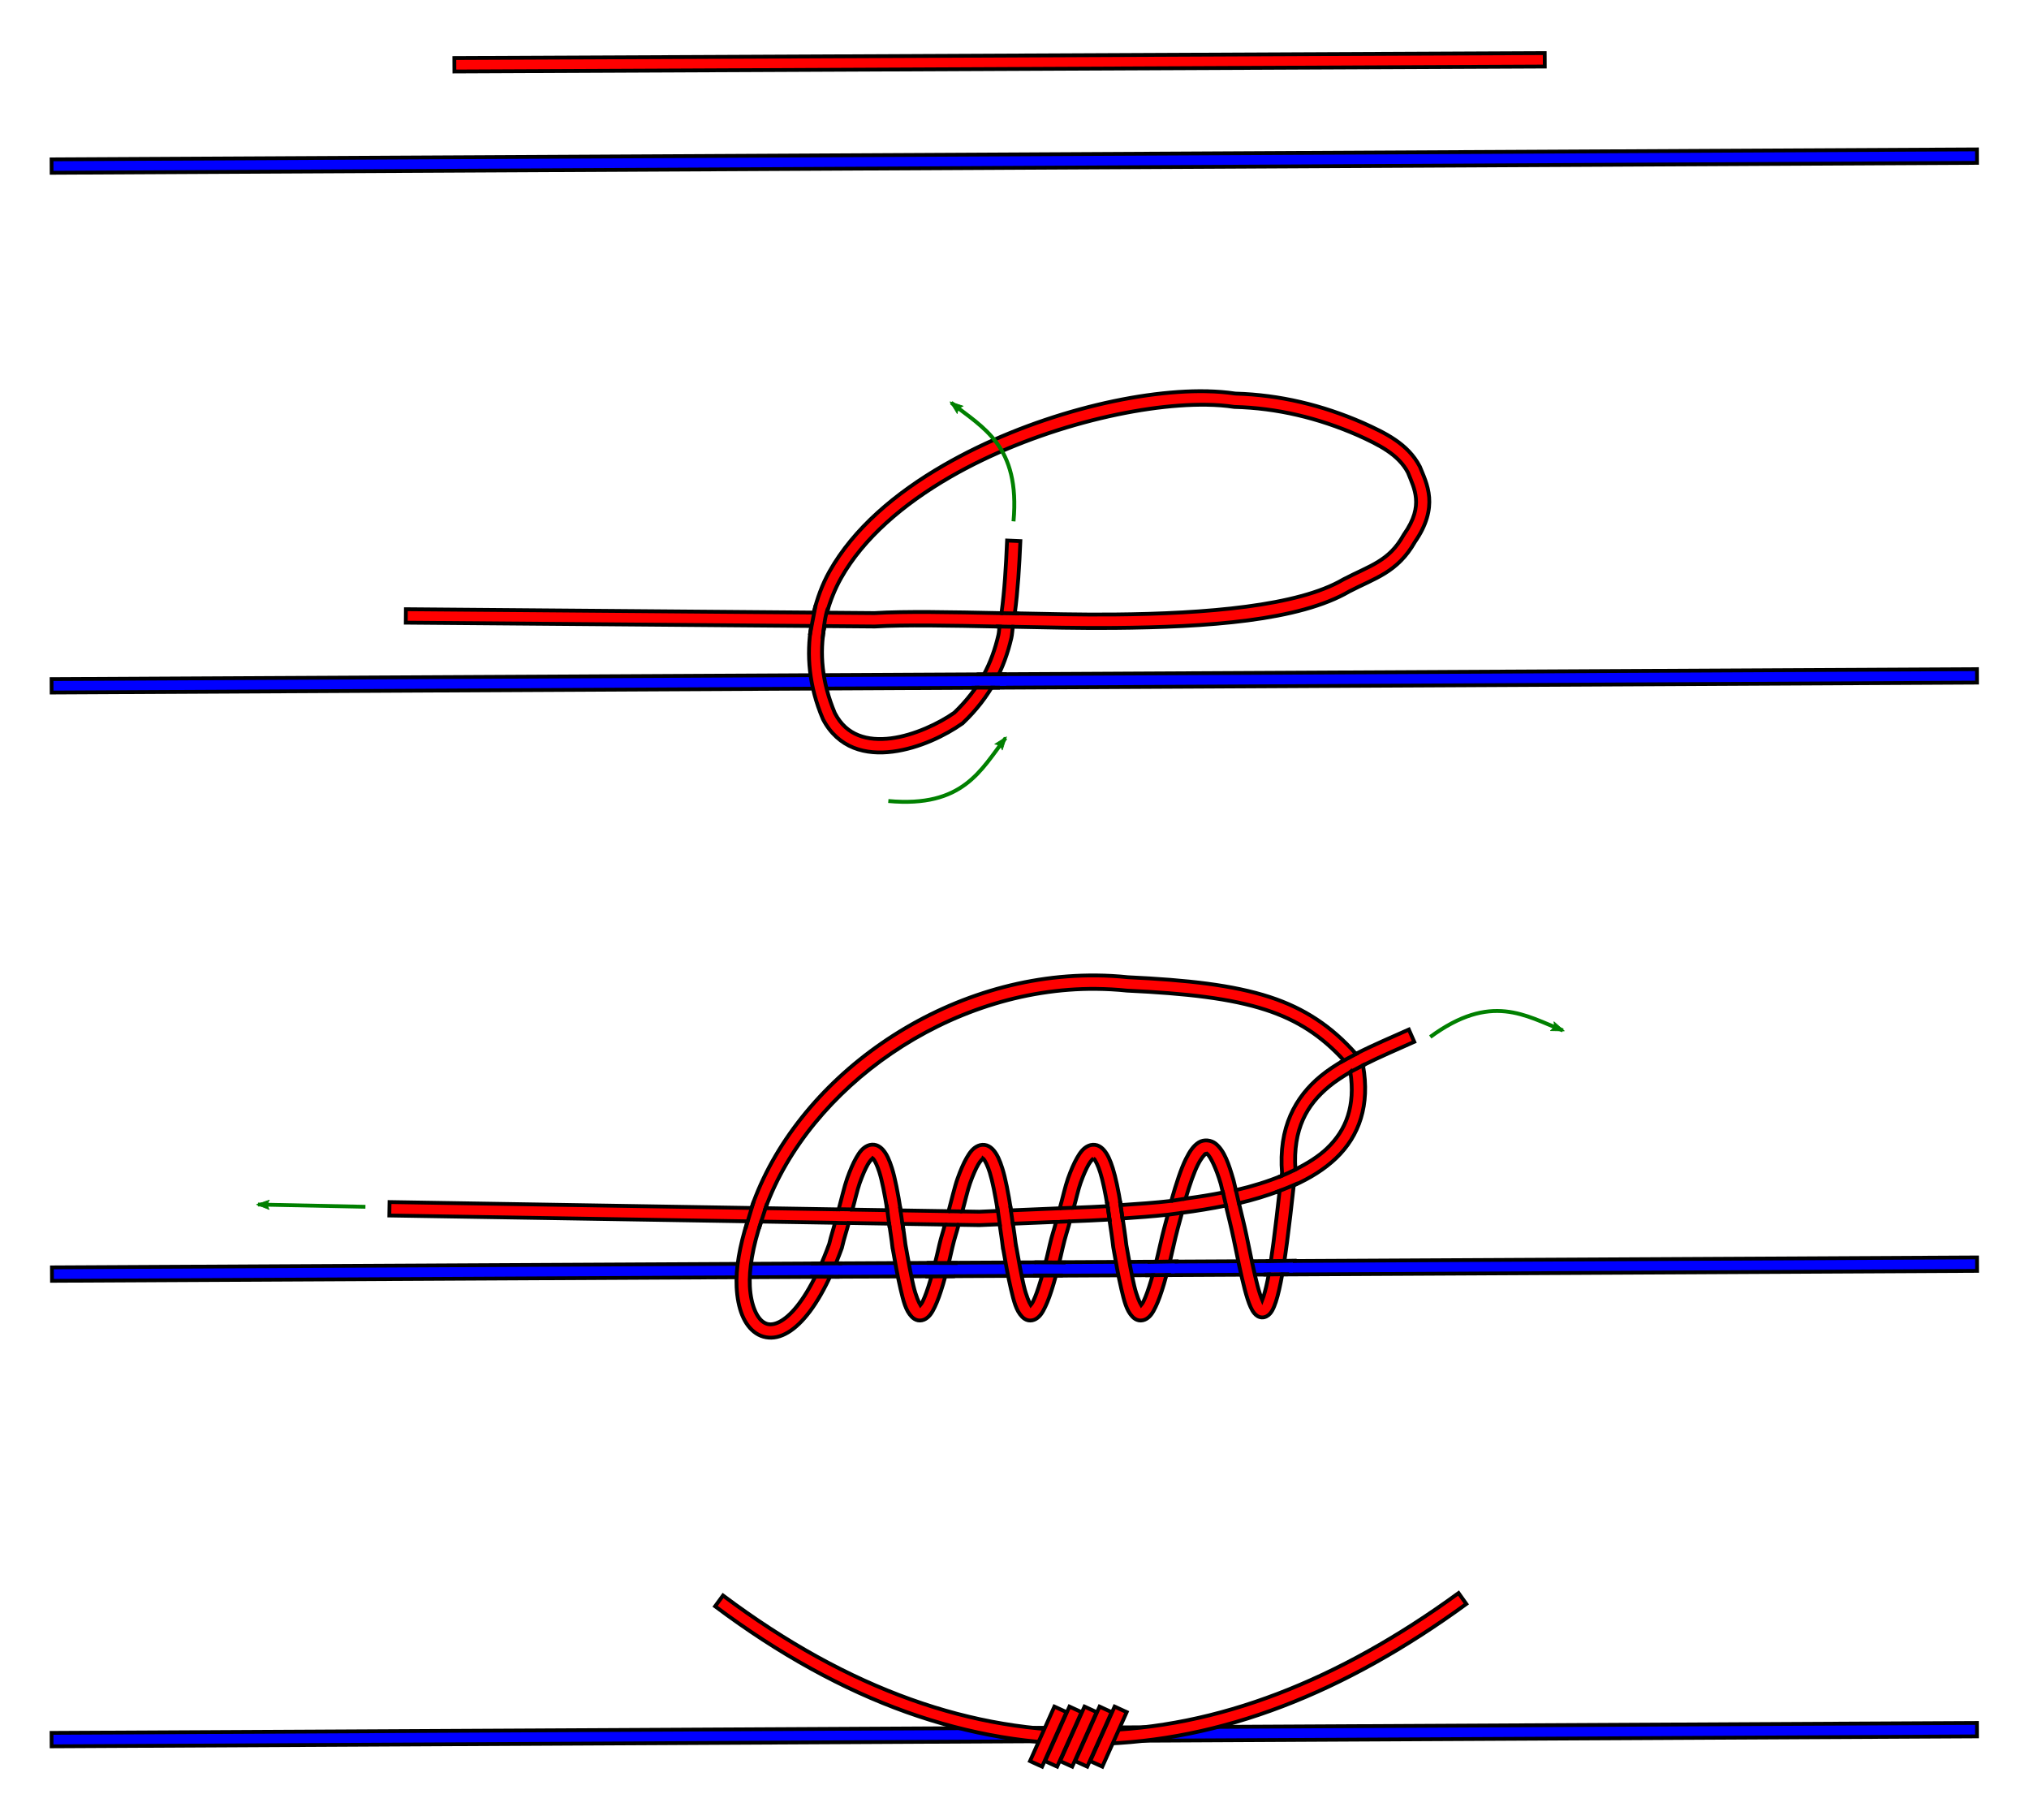 <?xml version="1.0" encoding="UTF-8" standalone="no"?>
<svg
   xmlns:dc="http://purl.org/dc/elements/1.1/"
   xmlns:cc="http://creativecommons.org/ns#"
   xmlns:rdf="http://www.w3.org/1999/02/22-rdf-syntax-ns#"
   xmlns:svg="http://www.w3.org/2000/svg"
   xmlns="http://www.w3.org/2000/svg"
   xmlns:sodipodi="http://sodipodi.sourceforge.net/DTD/sodipodi-0.dtd"
   xmlns:inkscape="http://www.inkscape.org/namespaces/inkscape"
   sodipodi:docname="Stopperknoten.svg"
   inkscape:version="1.0 (4035a4fb49, 2020-05-01)"
   id="svg12001"
   version="1.1"
   viewBox="0 0 202.805 181.864"
   height="181.864mm"
   width="202.805mm">
  <defs
     id="defs11995">
    <marker
       inkscape:collect="always"
       inkscape:stockid="Arrow2Lend"
       orient="auto"
       refY="0"
       refX="0"
       id="marker6069-8"
       style="overflow:visible"
       inkscape:isstock="true">
      <path
         id="path6067-8"
         style="fill:#008000;fill-opacity:1;fill-rule:evenodd;stroke:#008000;stroke-width:0.625;stroke-linejoin:round;stroke-opacity:1"
         d="M 8.719,4.034 -2.207,0.016 8.719,-4.002 c -1.745,2.372 -1.735,5.617 -6e-7,8.035 z"
         transform="matrix(-1.1,0,0,-1.1,-1.1,0)"
         inkscape:connector-curvature="0" />
    </marker>
    <marker
       inkscape:collect="always"
       inkscape:isstock="true"
       style="overflow:visible"
       id="marker8370"
       refX="0"
       refY="0"
       orient="auto"
       inkscape:stockid="Arrow2Lend">
      <path
         inkscape:connector-curvature="0"
         transform="matrix(-1.1,0,0,-1.1,-1.1,0)"
         d="M 8.719,4.034 -2.207,0.016 8.719,-4.002 c -1.745,2.372 -1.735,5.617 -6e-7,8.035 z"
         style="fill:#008000;fill-opacity:1;fill-rule:evenodd;stroke:#008000;stroke-width:0.625;stroke-linejoin:round;stroke-opacity:1"
         id="path8368" />
    </marker>
    <marker
       inkscape:stockid="Arrow2Lend"
       orient="auto"
       refY="0"
       refX="0"
       id="marker8628-2"
       style="overflow:visible"
       inkscape:isstock="true">
      <path
         id="path8626-0"
         style="fill:#008000;fill-opacity:1;fill-rule:evenodd;stroke:#008000;stroke-width:0.625;stroke-linejoin:round;stroke-opacity:1"
         d="M 8.719,4.034 -2.207,0.016 8.719,-4.002 c -1.745,2.372 -1.735,5.617 -6e-7,8.035 z"
         transform="matrix(-1.1,0,0,-1.1,-1.1,0)"
         inkscape:connector-curvature="0" />
    </marker>
    <marker
       inkscape:stockid="Arrow2Lend"
       orient="auto"
       refY="0"
       refX="0"
       id="marker9174-5"
       style="overflow:visible"
       inkscape:isstock="true">
      <path
         id="path9172-9"
         style="fill:#008000;fill-opacity:1;fill-rule:evenodd;stroke:#008000;stroke-width:0.625;stroke-linejoin:round;stroke-opacity:1"
         d="M 8.719,4.034 -2.207,0.016 8.719,-4.002 c -1.745,2.372 -1.735,5.617 -6e-7,8.035 z"
         transform="matrix(-1.1,0,0,-1.1,-1.1,0)"
         inkscape:connector-curvature="0" />
    </marker>
  </defs>
  <sodipodi:namedview
     inkscape:document-rotation="0"
     fit-margin-left="5"
     fit-margin-right="5"
     fit-margin-bottom="5"
     fit-margin-top="5"
     inkscape:window-maximized="1"
     inkscape:window-y="-8"
     inkscape:window-x="-8"
     inkscape:window-height="1017"
     inkscape:window-width="1920"
     showgrid="false"
     inkscape:current-layer="layer1"
     inkscape:document-units="mm"
     inkscape:cy="305.92102"
     inkscape:cx="-25.37016"
     inkscape:zoom="0.3783388"
     inkscape:pageshadow="2"
     inkscape:pageopacity="0.0"
     borderopacity="1.0"
     bordercolor="#666666"
     pagecolor="#ffffff"
     id="base"
     inkscape:snap-global="false" />
  <g
     transform="translate(1.497,-80.887)"
     id="layer1"
     inkscape:groupmode="layer"
     inkscape:label="Ebene 1">
    <g
       transform="matrix(0.474,0,0,0.479,244.218,256.158)"
       id="g1330"
       style="display:inline">
      <path
         style="color:#000000;font-style:normal;font-variant:normal;font-weight:normal;font-stretch:normal;font-size:medium;line-height:normal;font-family:sans-serif;font-variant-ligatures:normal;font-variant-position:normal;font-variant-caps:normal;font-variant-numeric:normal;font-variant-alternates:normal;font-feature-settings:normal;text-indent:0;text-align:start;text-decoration:none;text-decoration-line:none;text-decoration-style:solid;text-decoration-color:#000000;letter-spacing:normal;word-spacing:normal;text-transform:none;writing-mode:lr-tb;direction:ltr;text-orientation:mixed;dominant-baseline:auto;baseline-shift:baseline;text-anchor:start;white-space:normal;shape-padding:0;clip-rule:nonzero;display:inline;overflow:visible;visibility:visible;opacity:1;isolation:auto;mix-blend-mode:normal;color-interpolation:sRGB;color-interpolation-filters:linearRGB;solid-color:#000000;solid-opacity:1;vector-effect:none;fill:#ff0000;fill-opacity:1;fill-rule:nonzero;stroke:#000000;stroke-width:0.8;stroke-linecap:butt;stroke-linejoin:miter;stroke-miterlimit:4;stroke-dasharray:none;stroke-dashoffset:0;stroke-opacity:1;color-rendering:auto;image-rendering:auto;shape-rendering:auto;text-rendering:auto;enable-background:accumulate"
         d="m -192.65,-354.832 -229.93,1.035 0.014,2.801 229.93,-1.035 z"
         id="path442"
         inkscape:connector-curvature="0" />
      <path
         style="color:#000000;font-style:normal;font-variant:normal;font-weight:normal;font-stretch:normal;font-size:medium;line-height:normal;font-family:sans-serif;font-variant-ligatures:normal;font-variant-position:normal;font-variant-caps:normal;font-variant-numeric:normal;font-variant-alternates:normal;font-feature-settings:normal;text-indent:0;text-align:start;text-decoration:none;text-decoration-line:none;text-decoration-style:solid;text-decoration-color:#000000;letter-spacing:normal;word-spacing:normal;text-transform:none;writing-mode:lr-tb;direction:ltr;text-orientation:mixed;dominant-baseline:auto;baseline-shift:baseline;text-anchor:start;white-space:normal;shape-padding:0;clip-rule:nonzero;display:inline;overflow:visible;visibility:visible;opacity:1;isolation:auto;mix-blend-mode:normal;color-interpolation:sRGB;color-interpolation-filters:linearRGB;solid-color:#000000;solid-opacity:1;vector-effect:none;fill:#0000ff;fill-opacity:1;fill-rule:nonzero;stroke:#000000;stroke-width:0.792;stroke-linecap:butt;stroke-linejoin:miter;stroke-miterlimit:4;stroke-dasharray:none;stroke-dashoffset:0;stroke-opacity:1;color-rendering:auto;image-rendering:auto;shape-rendering:auto;text-rendering:auto;enable-background:accumulate"
         d="m -101.503,-334.742 -406.012,2.076 0.013,2.804 406.012,-2.074 z"
         id="path1255"
         inkscape:connector-curvature="0" />
    </g>
    <g
       transform="matrix(0.474,0,0,0.479,249.408,154.8)"
       id="g5019">
      <path
         style="color:#000000;font-style:normal;font-variant:normal;font-weight:normal;font-stretch:normal;font-size:medium;line-height:normal;font-family:sans-serif;font-variant-ligatures:normal;font-variant-position:normal;font-variant-caps:normal;font-variant-numeric:normal;font-variant-alternates:normal;font-feature-settings:normal;text-indent:0;text-align:start;text-decoration:none;text-decoration-line:none;text-decoration-style:solid;text-decoration-color:#000000;letter-spacing:normal;word-spacing:normal;text-transform:none;writing-mode:lr-tb;direction:ltr;text-orientation:mixed;dominant-baseline:auto;baseline-shift:baseline;text-anchor:start;white-space:normal;shape-padding:0;clip-rule:nonzero;display:inline;overflow:visible;visibility:visible;opacity:1;isolation:auto;mix-blend-mode:normal;color-interpolation:sRGB;color-interpolation-filters:linearRGB;solid-color:#000000;solid-opacity:1;vector-effect:none;fill:#0000ff;fill-opacity:1;fill-rule:nonzero;stroke:#000000;stroke-width:0.792;stroke-linecap:butt;stroke-linejoin:miter;stroke-miterlimit:4;stroke-dasharray:none;stroke-dashoffset:0;stroke-opacity:1;color-rendering:auto;image-rendering:auto;shape-rendering:auto;text-rendering:auto;enable-background:accumulate"
         d="m -112.454,205.141 -406.012,2.076 0.013,2.804 406.012,-2.074 z"
         id="path4945-1"
         inkscape:connector-curvature="0" />
      <g
         id="g4979">
        <path
           inkscape:connector-curvature="0"
           id="path4947"
           d="m -221.766,178.049 c -25.328,18.27 -50.826,28.194 -76.596,28.684 -25.77,0.489 -51.883,-8.441 -78.508,-28.178 l -1.668,2.25 c 27.005,20.018 53.774,29.229 80.229,28.727 26.454,-0.502 52.52,-10.701 78.182,-29.211 z"
           style="color:#000000;font-style:normal;font-variant:normal;font-weight:normal;font-stretch:normal;font-size:medium;line-height:normal;font-family:sans-serif;font-variant-ligatures:normal;font-variant-position:normal;font-variant-caps:normal;font-variant-numeric:normal;font-variant-alternates:normal;font-feature-settings:normal;text-indent:0;text-align:start;text-decoration:none;text-decoration-line:none;text-decoration-style:solid;text-decoration-color:#000000;letter-spacing:normal;word-spacing:normal;text-transform:none;writing-mode:lr-tb;direction:ltr;text-orientation:mixed;dominant-baseline:auto;baseline-shift:baseline;text-anchor:start;white-space:normal;shape-padding:0;clip-rule:nonzero;display:inline;overflow:visible;visibility:visible;opacity:1;isolation:auto;mix-blend-mode:normal;color-interpolation:sRGB;color-interpolation-filters:linearRGB;solid-color:#000000;solid-opacity:1;vector-effect:none;fill:#ff0000;fill-opacity:1;fill-rule:nonzero;stroke:#000000;stroke-width:0.8;stroke-linecap:butt;stroke-linejoin:miter;stroke-miterlimit:4;stroke-dasharray:none;stroke-dashoffset:0;stroke-opacity:1;color-rendering:auto;image-rendering:auto;shape-rendering:auto;text-rendering:auto;enable-background:accumulate" />
        <path
           inkscape:connector-curvature="0"
           id="path4949-9"
           d="m -294.297,201.732 -5.139,11.371 2.551,1.154 5.139,-11.373 z"
           style="color:#000000;font-style:normal;font-variant:normal;font-weight:normal;font-stretch:normal;font-size:medium;line-height:normal;font-family:sans-serif;font-variant-ligatures:normal;font-variant-position:normal;font-variant-caps:normal;font-variant-numeric:normal;font-variant-alternates:normal;font-feature-settings:normal;text-indent:0;text-align:start;text-decoration:none;text-decoration-line:none;text-decoration-style:solid;text-decoration-color:#000000;letter-spacing:normal;word-spacing:normal;text-transform:none;writing-mode:lr-tb;direction:ltr;text-orientation:mixed;dominant-baseline:auto;baseline-shift:baseline;text-anchor:start;white-space:normal;shape-padding:0;clip-rule:nonzero;display:inline;overflow:visible;visibility:visible;opacity:1;isolation:auto;mix-blend-mode:normal;color-interpolation:sRGB;color-interpolation-filters:linearRGB;solid-color:#000000;solid-opacity:1;vector-effect:none;fill:#ff0000;fill-opacity:1;fill-rule:nonzero;stroke:#000000;stroke-width:0.8;stroke-linecap:butt;stroke-linejoin:miter;stroke-miterlimit:4;stroke-dasharray:none;stroke-dashoffset:0;stroke-opacity:1;color-rendering:auto;image-rendering:auto;shape-rendering:auto;text-rendering:auto;enable-background:accumulate" />
        <path
           style="color:#000000;font-style:normal;font-variant:normal;font-weight:normal;font-stretch:normal;font-size:medium;line-height:normal;font-family:sans-serif;font-variant-ligatures:normal;font-variant-position:normal;font-variant-caps:normal;font-variant-numeric:normal;font-variant-alternates:normal;font-feature-settings:normal;text-indent:0;text-align:start;text-decoration:none;text-decoration-line:none;text-decoration-style:solid;text-decoration-color:#000000;letter-spacing:normal;word-spacing:normal;text-transform:none;writing-mode:lr-tb;direction:ltr;text-orientation:mixed;dominant-baseline:auto;baseline-shift:baseline;text-anchor:start;white-space:normal;shape-padding:0;clip-rule:nonzero;display:inline;overflow:visible;visibility:visible;opacity:1;isolation:auto;mix-blend-mode:normal;color-interpolation:sRGB;color-interpolation-filters:linearRGB;solid-color:#000000;solid-opacity:1;vector-effect:none;fill:#ff0000;fill-opacity:1;fill-rule:nonzero;stroke:#000000;stroke-width:0.8;stroke-linecap:butt;stroke-linejoin:miter;stroke-miterlimit:4;stroke-dasharray:none;stroke-dashoffset:0;stroke-opacity:1;color-rendering:auto;image-rendering:auto;shape-rendering:auto;text-rendering:auto;enable-background:accumulate"
           d="m -297.472,201.732 -5.139,11.371 2.551,1.154 5.139,-11.373 z"
           id="path4957"
           inkscape:connector-curvature="0" />
        <path
           inkscape:connector-curvature="0"
           id="path4959"
           d="m -300.647,201.732 -5.139,11.371 2.551,1.154 5.139,-11.373 z"
           style="color:#000000;font-style:normal;font-variant:normal;font-weight:normal;font-stretch:normal;font-size:medium;line-height:normal;font-family:sans-serif;font-variant-ligatures:normal;font-variant-position:normal;font-variant-caps:normal;font-variant-numeric:normal;font-variant-alternates:normal;font-feature-settings:normal;text-indent:0;text-align:start;text-decoration:none;text-decoration-line:none;text-decoration-style:solid;text-decoration-color:#000000;letter-spacing:normal;word-spacing:normal;text-transform:none;writing-mode:lr-tb;direction:ltr;text-orientation:mixed;dominant-baseline:auto;baseline-shift:baseline;text-anchor:start;white-space:normal;shape-padding:0;clip-rule:nonzero;display:inline;overflow:visible;visibility:visible;opacity:1;isolation:auto;mix-blend-mode:normal;color-interpolation:sRGB;color-interpolation-filters:linearRGB;solid-color:#000000;solid-opacity:1;vector-effect:none;fill:#ff0000;fill-opacity:1;fill-rule:nonzero;stroke:#000000;stroke-width:0.8;stroke-linecap:butt;stroke-linejoin:miter;stroke-miterlimit:4;stroke-dasharray:none;stroke-dashoffset:0;stroke-opacity:1;color-rendering:auto;image-rendering:auto;shape-rendering:auto;text-rendering:auto;enable-background:accumulate" />
        <path
           style="color:#000000;font-style:normal;font-variant:normal;font-weight:normal;font-stretch:normal;font-size:medium;line-height:normal;font-family:sans-serif;font-variant-ligatures:normal;font-variant-position:normal;font-variant-caps:normal;font-variant-numeric:normal;font-variant-alternates:normal;font-feature-settings:normal;text-indent:0;text-align:start;text-decoration:none;text-decoration-line:none;text-decoration-style:solid;text-decoration-color:#000000;letter-spacing:normal;word-spacing:normal;text-transform:none;writing-mode:lr-tb;direction:ltr;text-orientation:mixed;dominant-baseline:auto;baseline-shift:baseline;text-anchor:start;white-space:normal;shape-padding:0;clip-rule:nonzero;display:inline;overflow:visible;visibility:visible;opacity:1;isolation:auto;mix-blend-mode:normal;color-interpolation:sRGB;color-interpolation-filters:linearRGB;solid-color:#000000;solid-opacity:1;vector-effect:none;fill:#ff0000;fill-opacity:1;fill-rule:nonzero;stroke:#000000;stroke-width:0.8;stroke-linecap:butt;stroke-linejoin:miter;stroke-miterlimit:4;stroke-dasharray:none;stroke-dashoffset:0;stroke-opacity:1;color-rendering:auto;image-rendering:auto;shape-rendering:auto;text-rendering:auto;enable-background:accumulate"
           d="m -303.822,201.732 -5.139,11.371 2.551,1.154 5.139,-11.373 z"
           id="path4961"
           inkscape:connector-curvature="0" />
        <path
           inkscape:connector-curvature="0"
           id="path4963"
           d="m -306.997,201.732 -5.139,11.371 2.551,1.154 5.139,-11.373 z"
           style="color:#000000;font-style:normal;font-variant:normal;font-weight:normal;font-stretch:normal;font-size:medium;line-height:normal;font-family:sans-serif;font-variant-ligatures:normal;font-variant-position:normal;font-variant-caps:normal;font-variant-numeric:normal;font-variant-alternates:normal;font-feature-settings:normal;text-indent:0;text-align:start;text-decoration:none;text-decoration-line:none;text-decoration-style:solid;text-decoration-color:#000000;letter-spacing:normal;word-spacing:normal;text-transform:none;writing-mode:lr-tb;direction:ltr;text-orientation:mixed;dominant-baseline:auto;baseline-shift:baseline;text-anchor:start;white-space:normal;shape-padding:0;clip-rule:nonzero;display:inline;overflow:visible;visibility:visible;opacity:1;isolation:auto;mix-blend-mode:normal;color-interpolation:sRGB;color-interpolation-filters:linearRGB;solid-color:#000000;solid-opacity:1;vector-effect:none;fill:#ff0000;fill-opacity:1;fill-rule:nonzero;stroke:#000000;stroke-width:0.8;stroke-linecap:butt;stroke-linejoin:miter;stroke-miterlimit:4;stroke-dasharray:none;stroke-dashoffset:0;stroke-opacity:1;color-rendering:auto;image-rendering:auto;shape-rendering:auto;text-rendering:auto;enable-background:accumulate" />
      </g>
    </g>
    <g
       transform="matrix(0.474,0,0,0.479,240.877,268.562)"
       id="g1326">
      <path
         style="display:inline;fill:none;stroke:#000000;stroke-width:0.8;stroke-linecap:butt;stroke-linejoin:miter;stroke-miterlimit:4;stroke-dasharray:none;stroke-opacity:1"
         d="m -336.658,-265.303 -1.136,5.679"
         id="path1303"
         inkscape:connector-curvature="0" />
      <path
         style="color:#000000;font-style:normal;font-variant:normal;font-weight:normal;font-stretch:normal;font-size:medium;line-height:normal;font-family:sans-serif;font-variant-ligatures:normal;font-variant-position:normal;font-variant-caps:normal;font-variant-numeric:normal;font-variant-alternates:normal;font-feature-settings:normal;text-indent:0;text-align:start;text-decoration:none;text-decoration-line:none;text-decoration-style:solid;text-decoration-color:#000000;letter-spacing:normal;word-spacing:normal;text-transform:none;writing-mode:lr-tb;direction:ltr;text-orientation:mixed;dominant-baseline:auto;baseline-shift:baseline;text-anchor:start;white-space:normal;shape-padding:0;clip-rule:nonzero;display:inline;overflow:visible;visibility:visible;opacity:1;isolation:auto;mix-blend-mode:normal;color-interpolation:sRGB;color-interpolation-filters:linearRGB;solid-color:#000000;solid-opacity:1;vector-effect:none;fill:#0000ff;fill-opacity:1;fill-rule:nonzero;stroke:#000000;stroke-width:0.792;stroke-linecap:butt;stroke-linejoin:miter;stroke-miterlimit:4;stroke-dasharray:none;stroke-dashoffset:0;stroke-opacity:1;color-rendering:auto;image-rendering:auto;shape-rendering:auto;text-rendering:auto;enable-background:accumulate"
         d="m -94.454,-252.204 -406.012,2.076 0.013,2.804 406.012,-2.074 z"
         id="path1273"
         inkscape:connector-curvature="0" />
      <path
         style="color:#000000;font-style:normal;font-variant:normal;font-weight:normal;font-stretch:normal;font-size:medium;line-height:normal;font-family:sans-serif;font-variant-ligatures:normal;font-variant-position:normal;font-variant-caps:normal;font-variant-numeric:normal;font-variant-alternates:normal;font-feature-settings:normal;text-indent:0;text-align:start;text-decoration:none;text-decoration-line:none;text-decoration-style:solid;text-decoration-color:#000000;letter-spacing:normal;word-spacing:normal;text-transform:none;writing-mode:lr-tb;direction:ltr;text-orientation:mixed;dominant-baseline:auto;baseline-shift:baseline;text-anchor:start;white-space:normal;shape-padding:0;clip-rule:nonzero;display:inline;overflow:visible;visibility:visible;opacity:1;isolation:auto;mix-blend-mode:normal;color-interpolation:sRGB;color-interpolation-filters:linearRGB;solid-color:#000000;solid-opacity:1;vector-effect:none;fill:#ff0000;fill-opacity:1;fill-rule:nonzero;stroke:#000000;stroke-width:0.8;stroke-linecap:butt;stroke-linejoin:miter;stroke-miterlimit:4;stroke-dasharray:none;stroke-dashoffset:0;stroke-opacity:1;color-rendering:auto;image-rendering:auto;shape-rendering:auto;text-rendering:auto;enable-background:accumulate"
         d="m -256.873,-310.183 c -15.348,-0.297 -37.602,5.236 -55.484,15.455 -10.218,5.84 -18.998,13.234 -24.062,22.135 -1.541,2.709 -2.579,5.606 -3.346,8.586 l -85.982,-0.699 -0.023,2.801 85.486,0.693 c -0.996,6.047 -0.488,12.507 2.447,19.354 l 0.021,0.049 0.023,0.049 c 1.56,2.984 3.859,4.928 6.453,5.953 2.595,1.025 5.446,1.168 8.256,0.811 5.62,-0.715 11.146,-3.404 14.66,-5.865 l 0.084,-0.057 0.074,-0.07 c 5.793,-5.46 8.709,-11.389 10.191,-17.701 0.179,-0.763 0.194,-1.587 0.336,-2.361 6.917,0.136 13.932,0.309 21.271,0.246 19.692,-0.169 39.131,-1.476 49.734,-7.658 l -0.062,0.035 c 2.667,-1.376 5.167,-2.346 7.527,-3.793 2.343,-1.436 4.506,-3.395 6.295,-6.531 2.502,-3.548 3.22,-6.668 3.006,-9.291 -0.215,-2.639 -1.277,-4.715 -1.922,-6.322 l -0.027,-0.068 -0.033,-0.065 c -2.535,-4.793 -7.368,-7.021 -11.916,-9.062 l -0.01,-0.004 -0.008,-0.004 c -8.651,-3.744 -17.608,-5.857 -26.869,-6.127 l -0.172,-0.014 c -1.835,-0.269 -3.818,-0.431 -5.949,-0.473 z m -0.025,2.818 c 2.077,0.031 3.998,0.176 5.729,0.438 l 0.086,0.012 0.086,0.004 c 8.946,0.238 17.593,2.272 26.004,5.912 4.496,2.019 8.548,4.016 10.555,7.789 0.703,1.739 1.522,3.436 1.682,5.393 0.163,2 -0.282,4.34 -2.529,7.504 l -0.043,0.059 -0.035,0.062 c -1.572,2.781 -3.293,4.314 -5.365,5.584 -2.072,1.27 -4.533,2.239 -7.35,3.691 l -0.031,0.016 -0.031,0.018 c -9.42,5.492 -28.779,7.109 -48.348,7.277 -7.18,0.062 -14.049,-0.111 -20.852,-0.246 0.636,-4.797 0.937,-9.744 1.168,-15.064 l -2.799,-0.121 c -0.239,5.502 -0.537,10.452 -1.186,15.152 -10.63,-0.22 -20.337,-0.406 -26.834,-0.014 l 0.096,-0.002 -10.072,-0.082 c 0.711,-2.488 1.665,-4.909 2.982,-7.225 4.703,-8.266 13.088,-15.412 23.02,-21.088 17.38,-9.933 39.528,-15.287 54.068,-15.068 z m -80.598,46.176 10.625,0.086 0.049,-0.002 c 6.207,-0.375 15.744,-0.196 26.27,0.019 -0.109,0.566 -0.118,1.199 -0.248,1.754 -1.38,5.874 -3.965,11.15 -9.309,16.219 -3.16,2.198 -8.404,4.711 -13.328,5.338 -2.478,0.316 -4.854,0.161 -6.873,-0.637 -2.008,-0.793 -3.699,-2.195 -4.975,-4.615 -2.796,-6.553 -3.236,-12.551 -2.211,-18.162 z"
         id="path1269"
         inkscape:connector-curvature="0" />
      <path
         style="display:inline;fill:none;stroke:#000000;stroke-width:0.8;stroke-linecap:butt;stroke-linejoin:miter;stroke-miterlimit:4;stroke-dasharray:none;stroke-opacity:1"
         d="m -300.389,-263.881 3.912,0.067"
         id="path1275"
         inkscape:connector-curvature="0"
         sodipodi:nodetypes="cc" />
      <path
         style="display:inline;fill:none;stroke:#000000;stroke-width:0.8;stroke-linecap:butt;stroke-linejoin:miter;stroke-miterlimit:4;stroke-dasharray:none;stroke-opacity:1"
         d="m -301.323,-261.104 3.885,0.067"
         id="path1277"
         inkscape:connector-curvature="0"
         sodipodi:nodetypes="cc" />
      <path
         style="fill:none;stroke:#000000;stroke-width:0.8;stroke-linecap:butt;stroke-linejoin:miter;stroke-miterlimit:4;stroke-dasharray:none;stroke-opacity:1"
         d="m -336.743,-264.925 c -0.59,1.497 -0.877,3.905 -1.136,6.394"
         id="path1305"
         inkscape:connector-curvature="0"
         sodipodi:nodetypes="cc" />
      <path
         style="fill:none;stroke:#000000;stroke-width:0.8;stroke-linecap:butt;stroke-linejoin:miter;stroke-miterlimit:4;stroke-dasharray:none;stroke-opacity:1"
         d="m -339.351,-265.514 -1.22,6.226"
         id="path1307"
         inkscape:connector-curvature="0" />
      <path
         style="fill:#0000ff;stroke:none;stroke-width:0.323px;stroke-linecap:butt;stroke-linejoin:miter;stroke-opacity:1"
         d="m -305.242,-250.745 h 6.977 l -0.941,2.003 -7.659,0.013 z"
         id="path1309"
         inkscape:connector-curvature="0" />
      <path
         style="fill:none;stroke:#000000;stroke-width:0.8;stroke-linecap:butt;stroke-linejoin:miter;stroke-miterlimit:4;stroke-dasharray:none;stroke-opacity:1"
         d="m -305.374,-251.103 6.322,-0.048"
         id="path1311"
         inkscape:connector-curvature="0"
         sodipodi:nodetypes="cc" />
      <path
         inkscape:connector-curvature="0"
         id="path1313"
         d="m -306.447,-248.336 5.952,-0.012"
         style="fill:none;stroke:#000000;stroke-width:0.8;stroke-linecap:butt;stroke-linejoin:miter;stroke-miterlimit:4;stroke-dasharray:none;stroke-opacity:1" />
    </g>
    <path
       sodipodi:nodetypes="cc"
       inkscape:connector-curvature="0"
       id="path6059-3"
       d="m 99.807,132.986 c 0.68,-7.574 -3.058,-9.341 -6.227,-11.856"
       style="fill:none;stroke:#008000;stroke-width:0.39;stroke-linecap:butt;stroke-linejoin:miter;stroke-miterlimit:4;stroke-dasharray:none;stroke-opacity:1;marker-end:url(#marker6069-8)" />
    <path
       style="fill:none;stroke:#008000;stroke-width:0.39;stroke-linecap:butt;stroke-linejoin:miter;stroke-miterlimit:4;stroke-dasharray:none;stroke-opacity:1;marker-end:url(#marker8370)"
       d="m 87.293,160.934 c 7.489,0.688 9.236,-3.093 11.722,-6.298"
       id="path8366"
       inkscape:connector-curvature="0"
       sodipodi:nodetypes="cc" />
    <g
       id="g1136">
      <path
         inkscape:connector-curvature="0"
         id="path4631"
         d="m 196.113,206.543 -192.42,0.995 0.006,1.344 192.42,-0.994 z"
         style="color:#000000;font-style:normal;font-variant:normal;font-weight:normal;font-stretch:normal;font-size:medium;line-height:normal;font-family:sans-serif;font-variant-ligatures:normal;font-variant-position:normal;font-variant-caps:normal;font-variant-numeric:normal;font-variant-alternates:normal;font-feature-settings:normal;text-indent:0;text-align:start;text-decoration:none;text-decoration-line:none;text-decoration-style:solid;text-decoration-color:#000000;letter-spacing:normal;word-spacing:normal;text-transform:none;writing-mode:lr-tb;direction:ltr;text-orientation:mixed;dominant-baseline:auto;baseline-shift:baseline;text-anchor:start;white-space:normal;shape-padding:0;clip-rule:nonzero;display:inline;overflow:visible;visibility:visible;isolation:auto;mix-blend-mode:normal;color-interpolation:sRGB;color-interpolation-filters:linearRGB;solid-color:#000000;solid-opacity:1;vector-effect:none;fill:#0000ff;fill-opacity:1;fill-rule:nonzero;stroke:#000000;stroke-width:0.377;stroke-linecap:butt;stroke-linejoin:miter;stroke-miterlimit:4;stroke-dasharray:none;stroke-dashoffset:0;stroke-opacity:1;color-rendering:auto;image-rendering:auto;shape-rendering:auto;text-rendering:auto;enable-background:accumulate" />
      <path
         style="color:#000000;font-style:normal;font-variant:normal;font-weight:normal;font-stretch:normal;font-size:medium;line-height:normal;font-family:sans-serif;font-variant-ligatures:normal;font-variant-position:normal;font-variant-caps:normal;font-variant-numeric:normal;font-variant-alternates:normal;font-feature-settings:normal;text-indent:0;text-align:start;text-decoration:none;text-decoration-line:none;text-decoration-style:solid;text-decoration-color:#000000;letter-spacing:normal;word-spacing:normal;text-transform:none;writing-mode:lr-tb;direction:ltr;text-orientation:mixed;dominant-baseline:auto;baseline-shift:baseline;text-anchor:start;white-space:normal;shape-padding:0;clip-rule:nonzero;display:inline;overflow:visible;visibility:visible;isolation:auto;mix-blend-mode:normal;color-interpolation:sRGB;color-interpolation-filters:linearRGB;solid-color:#000000;solid-opacity:1;vector-effect:none;fill:#ff0000;fill-opacity:1;fill-rule:nonzero;stroke:#000000;stroke-width:0.381;stroke-linecap:butt;stroke-linejoin:miter;stroke-miterlimit:4;stroke-dasharray:none;stroke-dashoffset:0;stroke-opacity:1;color-rendering:auto;image-rendering:auto;shape-rendering:auto;text-rendering:auto;enable-background:accumulate"
         d="M 108.102,178.365 C 92.496,178.211 78.003,188.817 73.606,201.602 l -36.167,-0.591 -0.021,1.342 35.801,0.584 c -0.791,2.475 -1.186,4.751 -1.089,6.578 0.115,2.139 0.734,3.795 1.936,4.604 0.601,0.405 1.353,0.544 2.097,0.375 0.743,-0.169 1.476,-0.614 2.202,-1.311 1.452,-1.394 2.91,-3.821 4.272,-7.547 l 0.014,-0.039 0.009,-0.041 c 0.232,-1.007 0.448,-1.582 0.676,-2.454 l 4.041,0.067 c 0.11,0.782 0.225,1.43 0.33,2.364 h 0.002 c 0.257,1.46 0.514,2.93 0.803,4.15 0.29,1.223 0.509,2.163 1.119,2.792 0.153,0.157 0.358,0.304 0.624,0.357 0.266,0.052 0.556,-0.018 0.767,-0.147 0.423,-0.257 0.66,-0.653 0.927,-1.21 0.532,-1.112 1.084,-2.964 1.746,-5.918 l 9.47e-4,-0.004 c 0.215,-0.932 0.415,-1.454 0.626,-2.27 l 2.071,0.034 0.022,-9.6e-4 c 0.588,-0.03 1.382,-0.058 2.003,-0.083 0.108,0.774 0.221,1.41 0.324,2.331 l 0.007,-9.6e-4 c 0.255,1.45 0.511,2.91 0.798,4.121 0.29,1.223 0.509,2.163 1.119,2.792 0.153,0.157 0.358,0.304 0.624,0.357 0.266,0.052 0.556,-0.018 0.767,-0.147 0.423,-0.257 0.66,-0.653 0.927,-1.21 0.532,-1.112 1.084,-2.964 1.746,-5.918 l 9.4e-4,-0.004 c 0.247,-1.072 0.478,-1.696 0.72,-2.614 1.367,-0.055 2.543,-0.097 3.942,-0.18 0.13,0.883 0.262,1.673 0.384,2.763 h -9.5e-4 c 0.001,0.008 0.003,0.015 0.005,0.023 4.7e-4,0.002 4.7e-4,0.005 9.5e-4,0.007 0.256,1.453 0.512,2.916 0.8,4.13 0.29,1.223 0.509,2.163 1.119,2.792 0.153,0.157 0.358,0.304 0.624,0.357 0.266,0.052 0.556,-0.018 0.767,-0.147 0.423,-0.257 0.66,-0.653 0.927,-1.21 0.533,-1.113 1.084,-2.965 1.747,-5.922 l 9.5e-4,-9.6e-4 v -9.6e-4 c 0.313,-1.412 0.594,-2.397 0.882,-3.467 1.506,-0.192 2.968,-0.434 4.385,-0.721 0.256,1.077 0.522,2.099 0.757,3.234 0.393,1.895 0.76,3.74 1.133,5.148 0.187,0.704 0.371,1.296 0.584,1.763 0.107,0.233 0.218,0.437 0.375,0.623 0.157,0.185 0.398,0.389 0.747,0.408 0.349,0.019 0.647,-0.182 0.822,-0.383 0.175,-0.201 0.292,-0.429 0.408,-0.709 0.233,-0.56 0.442,-1.341 0.664,-2.441 0.395,-1.961 0.828,-5.372 1.294,-9.652 1.635,-0.733 3.075,-1.623 4.233,-2.729 2.311,-2.207 3.402,-5.316 2.69,-9.279 1.638,-0.833 3.401,-1.575 5.123,-2.35 l -0.54,-1.226 c -1.724,0.775 -3.55,1.533 -5.287,2.427 -2.425,-2.734 -5.146,-4.545 -8.605,-5.673 -3.701,-1.206 -8.222,-1.7 -14.186,-1.982 -0.001,-1.6e-4 -0.003,1.6e-4 -0.005,0 -1.049,-0.109 -2.096,-0.168 -3.138,-0.178 z m -0.013,1.344 c 1.003,0.009 2.011,0.064 3.02,0.169 l 0.018,0.002 0.018,9.6e-4 c 5.942,0.28 10.369,0.778 13.877,1.922 3.163,1.031 5.578,2.614 7.798,5.046 -0.811,0.473 -1.595,0.981 -2.309,1.569 -2.538,2.09 -4.245,5.141 -3.86,9.746 l 9.5e-4,-0.127 c -0.018,0.169 -0.03,0.186 -0.047,0.351 -1.387,0.568 -2.916,1.048 -4.575,1.432 -0.083,-0.317 -0.148,-0.703 -0.234,-1 -0.477,-1.636 -0.905,-2.934 -1.781,-3.645 -0.438,-0.355 -1.163,-0.449 -1.685,-0.13 -0.522,0.319 -0.897,0.862 -1.294,1.656 -0.467,0.934 -0.955,2.403 -1.462,4.196 -1.651,0.189 -3.351,0.302 -5.045,0.416 -0.25,-1.51 -0.512,-2.779 -0.797,-3.679 -0.254,-0.803 -0.511,-1.385 -0.877,-1.811 -0.183,-0.213 -0.408,-0.394 -0.691,-0.485 -0.283,-0.091 -0.606,-0.061 -0.863,0.051 -0.513,0.224 -0.824,0.653 -1.139,1.198 -0.314,0.545 -0.611,1.237 -0.911,2.074 -0.271,0.755 -0.547,1.999 -0.82,2.973 -1.679,0.065 -3.31,0.145 -4.871,0.205 -0.272,-1.732 -0.556,-3.207 -0.869,-4.197 -0.254,-0.803 -0.509,-1.385 -0.875,-1.811 -0.183,-0.213 -0.406,-0.395 -0.689,-0.486 -0.282,-0.091 -0.607,-0.063 -0.864,0.049 -0.513,0.223 -0.824,0.652 -1.139,1.196 -0.314,0.544 -0.61,1.237 -0.91,2.073 -0.297,0.827 -0.6,2.17 -0.9,3.261 l -4.785,-0.078 c -0.273,-1.747 -0.559,-3.234 -0.874,-4.229 -0.254,-0.802 -0.51,-1.383 -0.877,-1.808 -0.183,-0.213 -0.408,-0.393 -0.691,-0.483 -0.283,-0.09 -0.607,-0.06 -0.863,0.053 -0.512,0.226 -0.821,0.656 -1.135,1.202 -0.314,0.546 -0.61,1.239 -0.91,2.076 -0.28,0.784 -0.568,2.067 -0.851,3.087 l -7.311,-0.12 c 4.351,-11.948 18.234,-22.043 33.065,-21.916 z m 25.391,8.31 c 0.497,3.366 -0.397,5.775 -2.342,7.632 -0.848,0.81 -1.943,1.489 -3.157,2.099 -0.254,-4.039 1.14,-6.454 3.371,-8.292 0.642,-0.529 1.367,-0.997 2.128,-1.439 z m -14.461,8.175 c 0.134,-0.082 0.024,-0.088 0.168,0.028 0.287,0.233 0.884,1.417 1.338,2.977 0.072,0.248 0.131,0.591 0.201,0.857 -1.197,0.24 -2.442,0.436 -3.716,0.608 0.44,-1.486 0.849,-2.63 1.213,-3.356 0.343,-0.686 0.663,-1.031 0.797,-1.113 z m -33.284,0.449 c 0.014,0.01 0.009,-1.3e-4 0.05,0.048 0.145,0.169 0.386,0.621 0.613,1.335 0.269,0.849 0.534,2.193 0.792,3.798 l -3.487,-0.057 c 0.242,-0.852 0.497,-2 0.73,-2.652 0.283,-0.792 0.56,-1.425 0.809,-1.858 0.236,-0.411 0.446,-0.583 0.492,-0.613 z m 22.069,0.01 c 0.014,0.009 0.01,4.8e-4 0.053,0.051 0.146,0.17 0.388,0.623 0.615,1.339 0.249,0.785 0.495,1.954 0.735,3.38 -1.192,0.07 -2.206,0.103 -3.38,0.153 0.224,-0.777 0.46,-1.854 0.677,-2.457 0.283,-0.791 0.561,-1.423 0.81,-1.855 0.236,-0.409 0.446,-0.58 0.492,-0.609 z m -11.038,0.007 c 0.014,0.01 0.01,2.5e-4 0.052,0.05 0.147,0.171 0.388,0.625 0.615,1.342 0.271,0.858 0.538,2.22 0.799,3.844 -0.578,0.025 -1.307,0.05 -1.857,0.079 l -1.686,-0.028 c 0.259,-0.921 0.53,-2.132 0.778,-2.826 0.283,-0.79 0.56,-1.422 0.809,-1.853 0.236,-0.408 0.444,-0.577 0.49,-0.607 z m 29.64,3.237 c -0.424,3.773 -0.832,7.097 -1.184,8.842 -0.201,0.999 -0.392,1.655 -0.554,2.071 -0.143,-0.337 -0.301,-0.802 -0.463,-1.412 -0.354,-1.337 -0.723,-3.175 -1.116,-5.076 -0.229,-1.104 -0.497,-2.126 -0.75,-3.196 1.443,-0.334 2.79,-0.753 4.067,-1.229 z m -52.84,1.803 c -4.74e-4,10e-4 -3.79e-4,0.003 -9.48e-4,0.005 -0.002,0.006 -0.005,0.012 -0.007,0.018 z m 41.661,0.576 c -0.25,0.965 -0.489,1.774 -0.756,2.982 -0.653,2.914 -1.216,4.729 -1.648,5.632 -0.136,0.284 -0.184,0.31 -0.261,0.405 -0.145,-0.244 -0.445,-0.892 -0.69,-1.925 -0.274,-1.157 -0.53,-2.611 -0.787,-4.07 -0.117,-1.034 -0.244,-1.797 -0.367,-2.65 1.51,-0.103 3.021,-0.21 4.509,-0.374 z m -40.64,0.684 7.38,0.121 c -0.194,0.757 -0.384,1.253 -0.579,2.101 -1.317,3.602 -2.728,5.87 -3.935,7.029 -0.604,0.58 -1.148,0.876 -1.58,0.975 -0.432,0.098 -0.752,0.031 -1.071,-0.183 -0.637,-0.429 -1.245,-1.659 -1.347,-3.558 -0.092,-1.714 0.283,-3.973 1.132,-6.483 z m 29.472,0.036 c -0.208,0.809 -0.412,1.342 -0.622,2.255 v 0.002 l -9.5e-4,0.002 c -0.653,2.915 -1.215,4.731 -1.648,5.634 -0.136,0.284 -0.184,0.31 -0.261,0.405 -0.145,-0.244 -0.445,-0.892 -0.69,-1.925 -0.275,-1.161 -0.532,-2.619 -0.79,-4.084 l -0.006,9.6e-4 c -0.093,-0.822 -0.195,-1.404 -0.293,-2.111 1.378,-0.052 2.828,-0.125 4.309,-0.18 z m -15.337,0.194 4.23,0.069 c -0.184,0.726 -0.364,1.185 -0.55,1.992 v 0.002 l -9.47e-4,0.002 c -0.653,2.915 -1.215,4.731 -1.648,5.634 -0.136,0.285 -0.184,0.311 -0.261,0.406 -0.145,-0.244 -0.446,-0.893 -0.691,-1.926 -0.275,-1.161 -0.531,-2.619 -0.789,-4.084 h -9.48e-4 c -0.093,-0.818 -0.194,-1.391 -0.291,-2.096 z"
         id="path4679"
         inkscape:connector-curvature="0" />
      <path
         style="display:inline;fill:none;stroke:#000000;stroke-width:0.381;stroke-linecap:butt;stroke-linejoin:miter;stroke-miterlimit:4;stroke-dasharray:none;stroke-opacity:1"
         d="m 132.463,187.058 1.809,-0.969"
         id="path4687"
         inkscape:connector-curvature="0"
         sodipodi:nodetypes="cc" />
      <path
         style="display:inline;fill:none;stroke:#000000;stroke-width:0.381;stroke-linecap:butt;stroke-linejoin:miter;stroke-miterlimit:4;stroke-dasharray:none;stroke-opacity:1"
         d="m 133.373,188.063 1.617,-0.848"
         id="path4689"
         inkscape:connector-curvature="0"
         sodipodi:nodetypes="cc" />
      <g
         transform="matrix(0.474,0,0,0.479,239.358,209.079)"
         style="display:inline"
         id="g4713">
        <rect
           y="-4.383"
           x="-241.076"
           height="2.234"
           width="5.569"
           id="rect4691"
           style="opacity:1;vector-effect:none;fill:#0000ff;fill-opacity:1;stroke:none;stroke-width:0.861;stroke-linecap:butt;stroke-linejoin:miter;stroke-miterlimit:4;stroke-dasharray:none;stroke-dashoffset:0;stroke-opacity:1" />
        <path
           sodipodi:nodetypes="cc"
           inkscape:connector-curvature="0"
           id="path4693"
           d="m -241.225,-4.502 6.522,-0.119"
           style="fill:none;stroke:#000000;stroke-width:0.8;stroke-linecap:butt;stroke-linejoin:miter;stroke-miterlimit:4;stroke-dasharray:none;stroke-opacity:1" />
        <path
           inkscape:connector-curvature="0"
           id="path4693-1"
           d="m -241.702,-1.732 5.42,-0.06"
           style="display:inline;fill:none;stroke:#000000;stroke-width:0.8;stroke-linecap:butt;stroke-linejoin:miter;stroke-miterlimit:4;stroke-dasharray:none;stroke-opacity:1" />
      </g>
      <g
         style="display:inline"
         id="g4721"
         transform="matrix(0.474,0,0,0.479,227.548,209.151)">
        <rect
           style="opacity:1;vector-effect:none;fill:#0000ff;fill-opacity:1;stroke:none;stroke-width:0.861;stroke-linecap:butt;stroke-linejoin:miter;stroke-miterlimit:4;stroke-dasharray:none;stroke-dashoffset:0;stroke-opacity:1"
           id="rect4715"
           width="5.569"
           height="2.234"
           x="-241.076"
           y="-4.383" />
        <path
           style="fill:none;stroke:#000000;stroke-width:0.8;stroke-linecap:butt;stroke-linejoin:miter;stroke-miterlimit:4;stroke-dasharray:none;stroke-opacity:1"
           d="m -241.225,-4.502 6.522,-0.119"
           id="path4717"
           inkscape:connector-curvature="0"
           sodipodi:nodetypes="cc" />
        <path
           style="display:inline;fill:none;stroke:#000000;stroke-width:0.8;stroke-linecap:butt;stroke-linejoin:miter;stroke-miterlimit:4;stroke-dasharray:none;stroke-opacity:1"
           d="m -241.702,-1.732 5.42,-0.06"
           id="path4719"
           inkscape:connector-curvature="0" />
      </g>
      <g
         style="display:inline"
         transform="matrix(0.474,0,0,0.479,216.263,209.151)"
         id="g4729">
        <rect
           y="-4.383"
           x="-241.076"
           height="2.531"
           width="5.569"
           id="rect4723"
           style="opacity:1;vector-effect:none;fill:#0000ff;fill-opacity:1;stroke:none;stroke-width:0.861;stroke-linecap:butt;stroke-linejoin:miter;stroke-miterlimit:4;stroke-dasharray:none;stroke-dashoffset:0;stroke-opacity:1" />
        <path
           sodipodi:nodetypes="cc"
           inkscape:connector-curvature="0"
           id="path4725"
           d="m -241.255,-4.419 6.522,0.03"
           style="fill:none;stroke:#000000;stroke-width:0.8;stroke-linecap:butt;stroke-linejoin:miter;stroke-miterlimit:4;stroke-dasharray:none;stroke-opacity:1" />
        <path
           inkscape:connector-curvature="0"
           id="path4727"
           d="m -241.553,-1.673 6.284,-2e-7"
           style="display:inline;fill:none;stroke:#000000;stroke-width:0.8;stroke-linecap:butt;stroke-linejoin:miter;stroke-miterlimit:4;stroke-dasharray:none;stroke-opacity:1"
           sodipodi:nodetypes="cc" />
      </g>
      <g
         style="display:inline"
         id="g4737"
         transform="matrix(0.474,0,0,0.479,205.479,209.151)">
        <rect
           style="opacity:1;vector-effect:none;fill:#0000ff;fill-opacity:1;stroke:none;stroke-width:0.861;stroke-linecap:butt;stroke-linejoin:miter;stroke-miterlimit:4;stroke-dasharray:none;stroke-dashoffset:0;stroke-opacity:1"
           id="rect4731"
           width="5.569"
           height="2.531"
           x="-241.076"
           y="-4.383" />
        <path
           style="fill:none;stroke:#000000;stroke-width:0.8;stroke-linecap:butt;stroke-linejoin:miter;stroke-miterlimit:4;stroke-dasharray:none;stroke-opacity:1"
           d="m -241.255,-4.3 6.522,0.03"
           id="path4733"
           inkscape:connector-curvature="0"
           sodipodi:nodetypes="cc" />
        <path
           sodipodi:nodetypes="cc"
           style="display:inline;fill:none;stroke:#000000;stroke-width:0.8;stroke-linecap:butt;stroke-linejoin:miter;stroke-miterlimit:4;stroke-dasharray:none;stroke-opacity:1"
           d="m -241.523,-1.464 6.254,-0.06"
           id="path4735"
           inkscape:connector-curvature="0" />
      </g>
      <g
         style="display:inline"
         transform="matrix(0.474,0,0,0.479,193.943,209.151)"
         id="g4745">
        <rect
           y="-4.383"
           x="-241.076"
           height="2.799"
           width="5.569"
           id="rect4739"
           style="opacity:1;vector-effect:none;fill:#0000ff;fill-opacity:1;stroke:none;stroke-width:0.861;stroke-linecap:butt;stroke-linejoin:miter;stroke-miterlimit:4;stroke-dasharray:none;stroke-dashoffset:0;stroke-opacity:1" />
        <path
           sodipodi:nodetypes="cc"
           inkscape:connector-curvature="0"
           id="path4741"
           d="m -241.285,-4.151 6.552,-0.06"
           style="fill:none;stroke:#000000;stroke-width:0.8;stroke-linecap:butt;stroke-linejoin:miter;stroke-miterlimit:4;stroke-dasharray:none;stroke-opacity:1" />
        <path
           inkscape:connector-curvature="0"
           id="path4743"
           d="m -241.463,-1.434 6.194,0.03"
           style="display:inline;fill:none;stroke:#000000;stroke-width:0.8;stroke-linecap:butt;stroke-linejoin:miter;stroke-miterlimit:4;stroke-dasharray:none;stroke-opacity:1"
           sodipodi:nodetypes="cc" />
      </g>
      <path
         style="display:inline;fill:none;stroke:#000000;stroke-width:0.381;stroke-linecap:butt;stroke-linejoin:miter;stroke-miterlimit:4;stroke-dasharray:none;stroke-opacity:1"
         d="m 120.703,199.872 0.396,1.695"
         id="path4747"
         inkscape:connector-curvature="0"
         sodipodi:nodetypes="cc" />
      <path
         sodipodi:nodetypes="cc"
         inkscape:connector-curvature="0"
         id="path4749"
         d="m 121.982,199.617 0.396,1.695"
         style="display:inline;fill:none;stroke:#000000;stroke-width:0.381;stroke-linecap:butt;stroke-linejoin:miter;stroke-miterlimit:4;stroke-dasharray:none;stroke-opacity:1" />
      <path
         sodipodi:nodetypes="cc"
         inkscape:connector-curvature="0"
         id="path4751-5"
         d="m 109.155,201.002 0.288,2.004"
         style="display:inline;fill:none;stroke:#000000;stroke-width:0.381;stroke-linecap:butt;stroke-linejoin:miter;stroke-miterlimit:4;stroke-dasharray:none;stroke-opacity:1" />
      <path
         style="display:inline;fill:none;stroke:#000000;stroke-width:0.381;stroke-linecap:butt;stroke-linejoin:miter;stroke-miterlimit:4;stroke-dasharray:none;stroke-opacity:1"
         d="m 110.452,200.947 0.288,1.986"
         id="path4753"
         inkscape:connector-curvature="0"
         sodipodi:nodetypes="cc" />
      <path
         style="display:inline;fill:none;stroke:#000000;stroke-width:0.381;stroke-linecap:butt;stroke-linejoin:miter;stroke-miterlimit:4;stroke-dasharray:none;stroke-opacity:1"
         d="m 109.155,201.002 0.288,2.004"
         id="path4755"
         inkscape:connector-curvature="0"
         sodipodi:nodetypes="cc" />
      <path
         sodipodi:nodetypes="cc"
         inkscape:connector-curvature="0"
         id="path4757"
         d="m 110.452,200.947 0.288,1.986"
         style="display:inline;fill:none;stroke:#000000;stroke-width:0.381;stroke-linecap:butt;stroke-linejoin:miter;stroke-miterlimit:4;stroke-dasharray:none;stroke-opacity:1" />
      <path
         sodipodi:nodetypes="cc"
         inkscape:connector-curvature="0"
         id="path4759"
         d="m 98.183,201.458 0.288,2.004"
         style="display:inline;fill:none;stroke:#000000;stroke-width:0.381;stroke-linecap:butt;stroke-linejoin:miter;stroke-miterlimit:4;stroke-dasharray:none;stroke-opacity:1" />
      <path
         style="display:inline;fill:none;stroke:#000000;stroke-width:0.381;stroke-linecap:butt;stroke-linejoin:miter;stroke-miterlimit:4;stroke-dasharray:none;stroke-opacity:1"
         d="m 99.48,201.403 0.288,1.986"
         id="path4761"
         inkscape:connector-curvature="0"
         sodipodi:nodetypes="cc" />
      <path
         style="display:inline;fill:none;stroke:#000000;stroke-width:0.381;stroke-linecap:butt;stroke-linejoin:miter;stroke-miterlimit:4;stroke-dasharray:none;stroke-opacity:1"
         d="m 87.121,201.275 0.306,2.314"
         id="path4763"
         inkscape:connector-curvature="0"
         sodipodi:nodetypes="cc" />
      <path
         sodipodi:nodetypes="cc"
         inkscape:connector-curvature="0"
         id="path4765"
         d="m 88.454,201.476 0.342,2.332"
         style="display:inline;fill:none;stroke:#000000;stroke-width:0.381;stroke-linecap:butt;stroke-linejoin:miter;stroke-miterlimit:4;stroke-dasharray:none;stroke-opacity:1" />
      <path
         style="display:inline;fill:none;stroke:#000000;stroke-width:0.381;stroke-linecap:butt;stroke-linejoin:miter;stroke-miterlimit:4;stroke-dasharray:none;stroke-opacity:1"
         d="m 73.843,200.929 -0.829,2.751"
         id="path4771"
         inkscape:connector-curvature="0" />
      <path
         style="display:inline;fill:none;stroke:#000000;stroke-width:0.381;stroke-linecap:butt;stroke-linejoin:miter;stroke-miterlimit:4;stroke-dasharray:none;stroke-opacity:1"
         d="m 75.176,201.148 -0.811,2.496"
         id="path4773"
         inkscape:connector-curvature="0"
         sodipodi:nodetypes="cc" />
      <path
         style="display:inline;fill:none;stroke:#000000;stroke-width:0.381;stroke-linecap:butt;stroke-linejoin:miter;stroke-miterlimit:4;stroke-dasharray:none;stroke-opacity:1"
         d="m 126.288,198.526 c 0.621,-0.25 1.256,-0.541 1.902,-0.866"
         id="path4775"
         inkscape:connector-curvature="0"
         sodipodi:nodetypes="cc" />
      <path
         style="display:inline;fill:none;stroke:#000000;stroke-width:0.381;stroke-linecap:butt;stroke-linejoin:miter;stroke-miterlimit:4;stroke-dasharray:none;stroke-opacity:1"
         d="m 125.996,200.05 c 0.75,-0.29 1.5,-0.584 2.25,-0.924"
         id="path4777-4"
         inkscape:connector-curvature="0"
         sodipodi:nodetypes="cc" />
      <path
         style="fill:none;stroke:#008000;stroke-width:0.39;stroke-linecap:butt;stroke-linejoin:miter;stroke-miterlimit:4;stroke-dasharray:none;stroke-opacity:1;marker-end:url(#marker8628-2)"
         d="m 141.461,184.511 c 6.087,-4.466 9.5,-2.122 13.258,-0.654"
         id="path8624"
         inkscape:connector-curvature="0"
         sodipodi:nodetypes="cc"
         inkscape:transform-center-x="-0.37778121"
         inkscape:transform-center-y="-0.069620827" />
      <path
         style="fill:none;stroke:#008000;stroke-width:0.381;stroke-linecap:butt;stroke-linejoin:miter;stroke-miterlimit:4;stroke-dasharray:none;stroke-opacity:1;marker-end:url(#marker9174-5)"
         d="M 35.029,201.483 24.291,201.257"
         id="path9164"
         inkscape:connector-curvature="0" />
      <path
         sodipodi:nodetypes="cc"
         id="path1057"
         d="m 117.01,200.663 -1.433,0.234"
         style="fill:none;stroke:#000000;stroke-width:0.381;stroke-linecap:butt;stroke-linejoin:miter;stroke-miterlimit:4;stroke-dasharray:none;stroke-opacity:1" />
      <path
         id="path1059"
         d="m 116.648,202.083 -1.421,0.193"
         style="fill:none;stroke:#000000;stroke-width:0.381;stroke-linecap:butt;stroke-linejoin:miter;stroke-miterlimit:4;stroke-dasharray:none;stroke-opacity:1" />
      <path
         style="fill:none;stroke:#000000;stroke-width:0.381;stroke-linecap:butt;stroke-linejoin:miter;stroke-miterlimit:4;stroke-dasharray:none;stroke-opacity:1"
         d="m 105.826,201.575 -1.39,0.059"
         id="path1061"
         sodipodi:nodetypes="cc" />
      <path
         sodipodi:nodetypes="cc"
         style="fill:none;stroke:#000000;stroke-width:0.381;stroke-linecap:butt;stroke-linejoin:miter;stroke-miterlimit:4;stroke-dasharray:none;stroke-opacity:1"
         d="m 105.45,202.939 -1.392,0.059"
         id="path1063" />
      <path
         sodipodi:nodetypes="cc"
         id="path1065"
         d="m 94.689,201.946 -1.368,-0.022"
         style="fill:none;stroke:#000000;stroke-width:0.381;stroke-linecap:butt;stroke-linejoin:miter;stroke-miterlimit:4;stroke-dasharray:none;stroke-opacity:1" />
      <path
         id="path1067"
         d="m 94.321,203.283 -1.369,-0.022"
         style="fill:none;stroke:#000000;stroke-width:0.381;stroke-linecap:butt;stroke-linejoin:miter;stroke-miterlimit:4;stroke-dasharray:none;stroke-opacity:1"
         sodipodi:nodetypes="cc" />
      <path
         id="path1069"
         d="m 104.445,202.787 -0.85,0.016 0.649,-0.649 z"
         style="fill:#ff0000;stroke:none;stroke-width:0.268px;stroke-linecap:butt;stroke-linejoin:miter;stroke-opacity:1" />
      <path
         style="fill:none;stroke:#000000;stroke-width:0.381;stroke-linecap:butt;stroke-linejoin:miter;stroke-miterlimit:4;stroke-dasharray:none;stroke-opacity:1"
         d="m 83.655,201.745 -1.368,-0.022"
         id="path1071"
         sodipodi:nodetypes="cc" />
      <path
         sodipodi:nodetypes="cc"
         style="fill:none;stroke:#000000;stroke-width:0.381;stroke-linecap:butt;stroke-linejoin:miter;stroke-miterlimit:4;stroke-dasharray:none;stroke-opacity:1"
         d="m 83.288,203.113 -1.369,-0.022"
         id="path1073" />
    </g>
  </g>
</svg>
